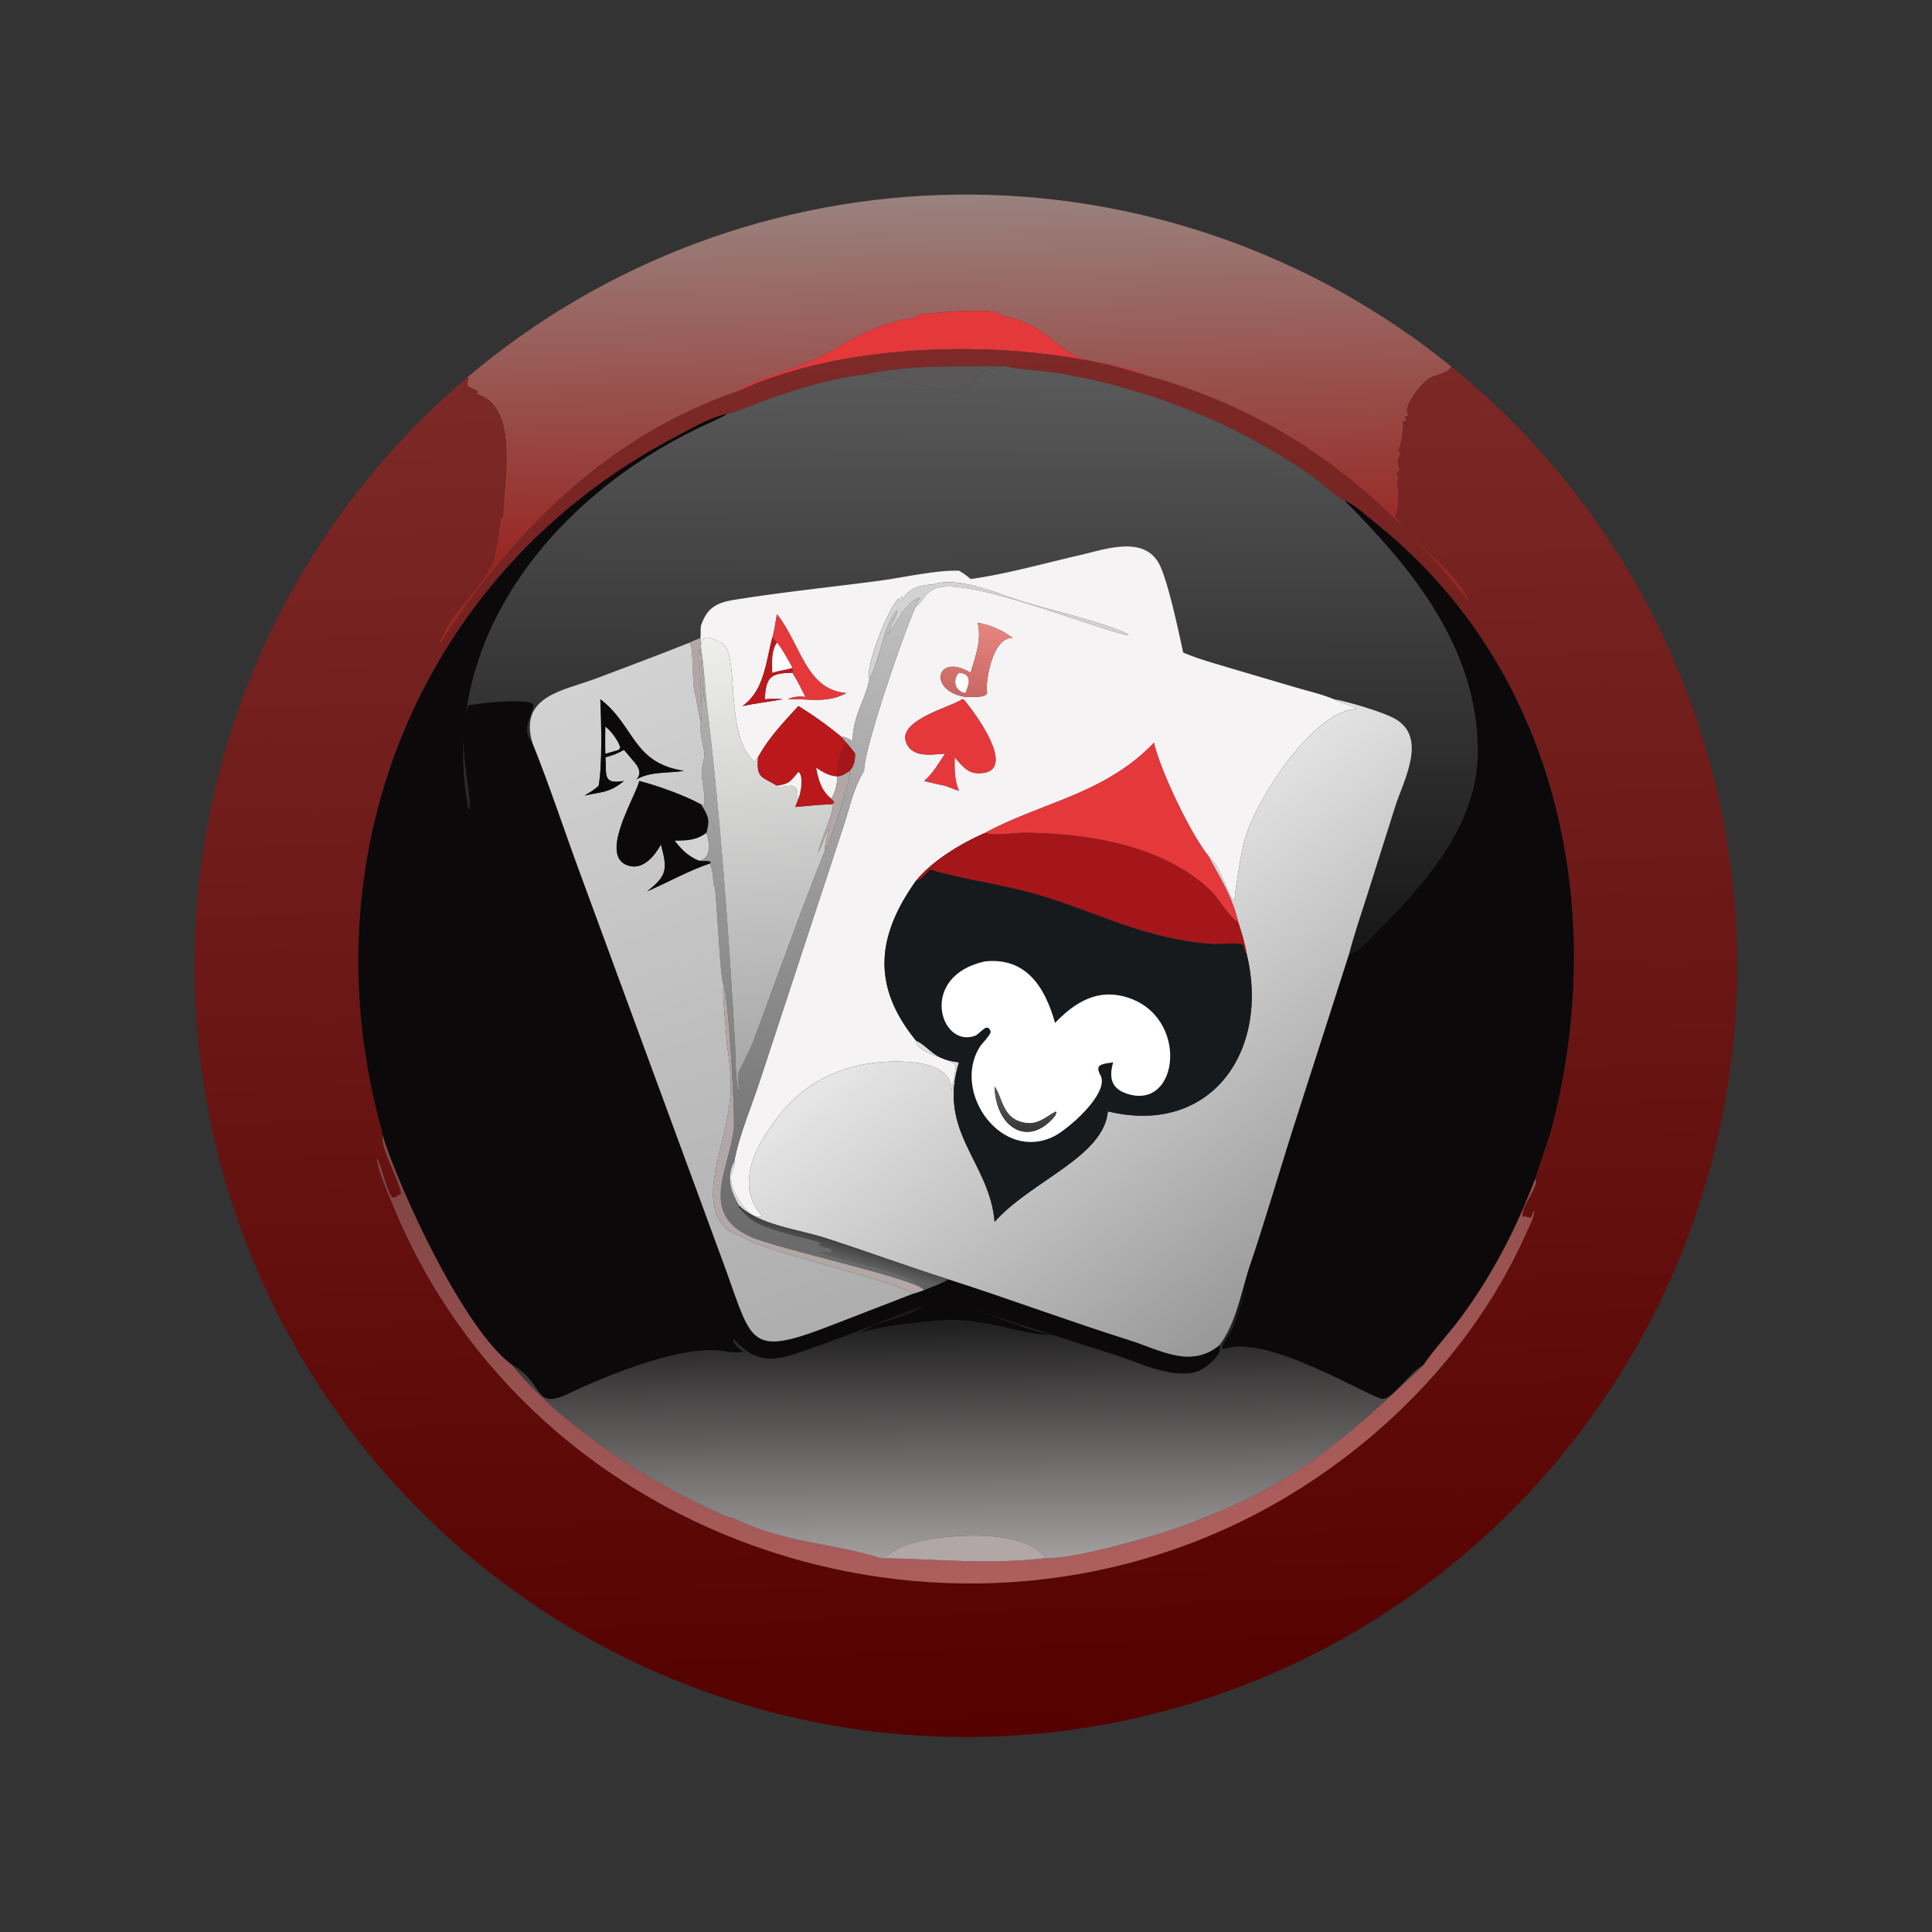 <svg xmlns="http://www.w3.org/2000/svg" width="1024" height="1024"><rect width="100%" height="100%" fill="#333333" stroke="none"/><defs><linearGradient id="a" gradientUnits="userSpaceOnUse" x1="254.942" y1="146.89" x2="252.567" y2="51.698"><stop offset="0" stop-color="#982622"/><stop offset="1" stop-color="#99827E"/></linearGradient></defs><path fill="url(#a)" transform="scale(2)" d="M384.602 97.127c-.788 1.937-4.447 2.15-6.071 3.265-2.107 1.446-7.08 7.885-5.282 9.401l-.157.387-.833.242.485.809c-.367.457-.352.394-.858.573l.45.087-.647-.02c.634.657-.585 6.911-1.001 7.179l-.119.36.671.728c-1.056 2.133-1.059 2.352-.2 4.478l-.509.092.215.066-.574.566c.049.939 1.125 1.394-.023 2.048.521.977.888 8.252-.475 9.219 3.531 5.758 16.877 15.455 19.581 22.497l-.305.004c-22.125-27.863-45.803-47.463-80.784-58.349-1.682-.523-3.546-.879-5.176-1.49l.005-.336c-5.255-2.073-14.175-2.873-17.667-4.465-6.024-2.748-8.048-7.61-16.748-10.056-1.838-.517-2.158-.227-3.683-1.283-2.509-1.74-18.231-.127-21.567.27-.251.479-.273.662-.848.751-8.471 1.315-14.71 4.493-21.873 8.66-8.427 4.903-17.521 6.386-24.653 10.401l-.077.353c-34.236 11.565-59.97 37.128-79.082 66.822l-.338-.028c2.599-7.612 9.906-13.184 13.661-20.176 1.033-1.925 2.491-10.365 2.563-12.868l.634-.228c-.044-7.546 4.584-29.101-6.558-32.464l.174-.154c-.431.056-.284.129-.492-.03l.236-.545c-1.01-1.346-4.034-.855-2.427-3.555l-.46-.297q3.372-2.858 6.864-5.569 3.493-2.71 7.099-5.266 3.606-2.556 7.32-4.955 3.713-2.398 7.527-4.633 3.814-2.236 7.72-4.304 3.907-2.068 7.9-3.966 3.992-1.897 8.063-3.62 4.071-1.724 8.213-3.27 4.141-1.545 8.346-2.91 4.204-1.365 8.464-2.547 4.259-1.182 8.566-2.178 4.307-.997 8.652-1.806 4.346-.81 8.723-1.43 4.377-.622 8.776-1.053 4.4-.431 8.814-.671 4.414-.24 8.834-.29 4.42-.05 8.838.092 4.419.142 8.827.475 4.408.332 8.797.855 4.389.523 8.752 1.235 4.363.713 8.691 1.613t8.613 1.986q4.285 1.087 8.519 2.358 4.234 1.27 8.409 2.723 4.175 1.453 8.283 3.084 4.108 1.632 8.142 3.44t7.986 3.788q3.952 1.981 7.815 4.13 3.863 2.15 7.629 4.465 3.766 2.314 7.428 4.79 3.663 2.475 7.215 5.106 3.552 2.632 6.987 5.414z"/><path fill="#E5383B" d="M605.98 198.538c-60.03-19.383-155.294-19.02-214.222 8.59l.154-.706c14.264-8.03 32.452-10.996 49.306-20.801 14.326-8.334 26.804-14.691 43.746-17.32 1.15-.179 1.194-.545 1.696-1.504 6.672-.793 38.116-4.018 43.134-.54 3.05 2.114 3.69 1.532 7.366 2.566 17.4 4.891 21.448 14.618 33.496 20.112 6.984 3.185 24.824 4.785 35.334 8.932l-.01.67z"/><defs><linearGradient id="b" gradientUnits="userSpaceOnUse" x1="264.187" y1="459.586" x2="248.904" y2="92.837"><stop offset="0" stop-color="#550100"/><stop offset="1" stop-color="#7D2927"/></linearGradient></defs><path fill="url(#b)" transform="scale(2)" d="M302.99 99.269c1.63.611 3.494.967 5.176 1.49 34.981 10.886 58.659 30.486 80.784 58.349l.305-.004c-2.704-7.042-16.05-16.739-19.581-22.497 1.363-.967.996-8.242.475-9.219 1.148-.654.072-1.109.023-2.048l.574-.566-.215-.066.509-.092c-.859-2.126-.856-2.345.2-4.478l-.671-.728.119-.36c.416-.268 1.635-6.522 1.001-7.179l.647.02-.45-.087c.506-.179.491-.116.858-.573l-.485-.809.833-.242.157-.387c-1.798-1.516 3.175-7.955 5.282-9.401 1.624-1.114 5.283-1.328 6.071-3.265q3.04 2.462 5.983 5.039 2.944 2.577 5.786 5.264 2.843 2.688 5.58 5.482 2.738 2.795 5.367 5.692 2.628 2.897 5.144 5.892 2.516 2.996 4.916 6.086 2.399 3.089 4.679 6.268 2.279 3.18 4.435 6.444 2.157 3.264 4.186 6.608 2.03 3.344 3.93 6.764 1.9 3.419 3.668 6.909 1.768 3.489 3.402 7.044 1.633 3.555 3.129 7.169 1.496 3.615 2.852 7.284 1.357 3.669 2.572 7.388 1.215 3.718 2.287 7.48 1.072 3.763 1.999 7.563.927 3.801 1.708 7.634.782 3.833 1.415 7.693.634 3.86 1.12 7.742.486 3.882.822 7.779.337 3.898.525 7.805.187 3.907.225 7.819.037 3.912-.074 7.822-.112 3.911-.374 7.814t-.672 7.793q-.411 3.891-.97 7.762-.559 3.872-1.266 7.72-.707 3.847-1.561 7.665t-1.853 7.6q-.999 3.782-2.142 7.523-1.144 3.741-2.429 7.436t-2.711 7.337q-1.426 3.643-2.991 7.229-1.564 3.585-3.264 7.108-1.701 3.523-3.535 6.979-1.833 3.455-3.798 6.838t-4.058 6.688q-2.093 3.305-4.31 6.528-2.218 3.222-4.557 6.357-2.34 3.136-4.797 6.179-2.458 3.044-5.03 5.991-2.573 2.947-5.256 5.794-2.683 2.847-5.473 5.589-2.791 2.741-5.684 5.375-2.893 2.633-5.885 5.153-2.991 2.521-6.077 4.925t-6.262 4.688q-3.176 2.285-6.436 4.446-3.261 2.161-6.602 4.196-3.341 2.034-6.758 3.94-3.416 1.905-6.903 3.678-3.487 1.774-7.039 3.412-3.553 1.639-7.165 3.14-3.612 1.502-7.279 2.864-3.668 1.362-7.384 2.583-3.717 1.221-7.477 2.298-3.761 1.078-7.56 2.011-3.799.933-7.631 1.72-3.832.787-7.691 1.426-3.859.64-7.74 1.132-3.881.491-7.778.834-3.897.343-7.804.536-3.907.193-7.819.237-3.912.044-7.822-.062-3.911-.106-7.814-.362-3.904-.255-7.795-.66t-7.763-.958q-3.873-.554-7.721-1.255-3.849-.701-7.668-1.549t-7.603-1.841q-3.783-.994-7.526-2.131-3.743-1.137-7.44-2.417-3.696-1.28-7.341-2.701-3.645-1.42-7.233-2.979-3.588-1.559-7.114-3.254-3.526-1.694-6.984-3.523-3.458-1.829-6.844-3.788-3.385-1.96-6.694-4.048-3.308-2.087-6.534-4.3-3.226-2.213-6.365-4.548-3.139-2.334-6.186-4.787t-5.998-5.021q-2.952-2.568-5.802-5.247-2.851-2.679-5.597-5.465-2.746-2.786-5.384-5.675-2.637-2.889-5.162-5.877t-4.934-6.07q-2.41-3.082-4.698-6.255-2.29-3.172-4.456-6.429-2.166-3.258-4.206-6.596-2.04-3.338-3.95-6.751-1.91-3.414-3.69-6.898-1.778-3.484-3.422-7.034-1.644-3.55-3.15-7.16-1.508-3.61-2.875-7.275-1.368-3.665-2.594-7.38-1.227-3.714-2.31-7.473-1.084-3.759-2.023-7.557-.938-3.797-1.731-7.628-.793-3.831-1.438-7.689-.646-3.859-1.143-7.739-.498-3.88-.847-7.776-.348-3.897-.548-7.803-.199-3.907-.248-7.819-.05-3.911.05-7.822t.35-7.815q.25-3.904.648-7.795.399-3.892.946-7.765.548-3.874 1.243-7.723.695-3.85 1.538-7.67.842-3.82 1.83-7.605.987-3.786 2.119-7.53 1.131-3.745 2.406-7.443 1.274-3.699 2.689-7.346 1.414-3.647 2.968-7.238 1.553-3.59 3.243-7.118 1.69-3.528 3.513-6.989t3.778-6.85q1.954-3.389 4.037-6.7 2.082-3.312 4.29-6.541 2.208-3.229 4.538-6.372 2.33-3.142 4.778-6.193 2.449-3.051 5.012-6.006 2.563-2.955 5.238-5.81 2.674-2.855 5.456-5.605 2.782-2.751 5.667-5.392 2.885-2.642 5.869-5.172l.46.297c-1.607 2.7 1.417 2.209 2.427 3.555l-.236.545c.208.159.061.086.492.03l-.174.154c11.142 3.363 6.514 24.918 6.558 32.464l-.634.228c-.072 2.503-1.53 10.943-2.563 12.868-3.755 6.992-11.062 12.564-13.661 20.176l.338.028c19.112-29.694 44.846-55.257 79.082-66.822 29.464-13.805 77.096-13.986 107.111-4.295zm-36.982-2.234c-12.261.203-24.951-.495-37.021 2.234-8.668 1.004-17.512 3.756-25.719 6.632-2.38.834-8.444 3.52-10.482 3.774-4.737.915-10.083 4.157-14.326 6.398-65.916 34.805-96.667 108.138-78.201 180.048.385 1.496 1.018 3.231 1.13 4.761-.63 3.58 4.451 11.698 4.907 15.531-.328.179-1.43.643-1.577.921l-.761.043c-1.689-2.111-3.091-9.471-4.12-10.455.306 3.25 2.744 8.635 4.01 11.773 37.047 91.849 151.349 128.426 236.17 78.544 27.723-16.303 51.428-41.093 64.5-70.565.764-1.724 1.914-3.787 2.103-5.67l-.189.024-.691 1.616c-.611.069-.984-.095-1.55-.297l-.608.185c-1.079-2.079 4.649-8.632 3.256-10.079 1.468-5.046 3.458-9.879 4.754-14.997 14.487-57.194.836-120.321-46.661-158.504-2.626-2.11-5.62-5-8.693-6.372-2.128-.888-6.47-4.931-8.688-6.484-19.484-13.648-42.015-22.65-65.383-26.938-5.352-.982-10.839-.977-16.16-2.123z"/><path fill="#595757" d="M532.016 194.07c-8.328 1.5-13.382 2.972-17.562 10.432-3.58 1.732-8.426 5.256-10.354 2.726l-.824-.076c-11.674-1.138-34.15-8.556-45.302-8.614 24.14-5.459 49.52-4.062 74.042-4.468z"/><defs><linearGradient id="c" gradientUnits="userSpaceOnUse" x1="257.384" y1="251.073" x2="258.034" y2="97.475"><stop offset="0" stop-color="#171717"/><stop offset="1" stop-color="#5B5A5A"/></linearGradient></defs><path fill="url(#c)" transform="scale(2)" d="M257.227 102.251c2.09-3.73 4.617-4.466 8.781-5.216 5.321 1.146 10.808 1.141 16.16 2.123 23.368 4.288 45.899 13.29 65.383 26.938 2.218 1.553 6.56 5.596 8.688 6.484 18.171 18.187 35.347 39.161 35.402 66.528.038 19.441-14.076 35.228-27.076 48.153-1.338 1.329-5.089 5.82-7.015 5.431 1.339-5.159 3.095-10.224 4.709-15.302l7.449-23.546c2.224-7.039 8.752-18.392-.047-23.379-3.137-1.778-12.414-4.525-16.155-5.158-3.146-1.31-6.606-2.106-9.876-3.061l-18.374-5.418c-3.899-1.181-7.958-2.288-11.703-3.905-1.261-5.85-3.919-18.416-6.173-23.098-3.948-8.202-14.627-4.208-21.253-2.695-9.373 2.138-19.436 5.021-28.9 6.314-1.001-.863-1.932-1.558-3.096-2.201-5.944-.215-14.829 1.827-20.968 2.641-12.813 1.7-25.717 3.009-38.48 5.057-4.744.761-7.344 2.073-8.967 7.004-.136 1.066-.103 2.02 0 3.088-.978.412-2.023.778-2.964 1.265-8.189 3.266-16.441 6.358-24.692 9.466-8.835 3.327-20.559 4.606-16.983 17.058-2.977-3.513-.351-6.317.326-10.006-.823-2.119-16.704-.192-17.336.165-3.306 10.283 1.194 23.64.293 27.599l-.16-.055c-.046-.162-.106-.32-.136-.486-8.194-44.837 22.909-82.267 61.111-100.667 2.456-1.183 5.056-2.221 7.416-3.582l.195-.115c2.038-.254 8.102-2.94 10.482-3.774 8.207-2.876 17.051-5.628 25.719-6.632 5.576.03 16.814 3.738 22.651 4.307l.412.038c.964 1.265 3.387-.497 5.177-1.363z"/><path fill="#0B090A" d="M202.778 601.764c-.224-3.06-1.49-6.53-2.26-9.522-36.931-143.82 24.57-290.486 156.402-360.096 8.486-4.482 19.178-10.966 28.652-12.796l-.39.23c-4.72 2.722-9.92 4.798-14.832 7.164-76.404 36.8-138.61 111.66-122.222 201.334.06.332.18.648.272.972l.32.11c1.802-7.918-7.198-34.632-.586-55.198 1.264-.714 33.026-4.568 34.672-.33-1.354 7.378-6.606 12.986-.652 20.012 9.426 23.394 17.27 47.624 26.06 71.288l76.508 208.046c14.52 40.182 12.42 46.616 59.098 28.228l39.764-15.39c2.118-.548 4.208-1.372 6.282-2.074 4.192-1.814 8.888-3.288 12.768-5.682 32.174 10.312 63.872 22.15 96.128 32.33 16.15 5.098 32.306 15.178 47.554 2.582 2.43 4.726-6.884 11.924-10.618 13.512-12.668 5.382-31.626-4.074-43.584-7.934l-54.006-17.292c-3.444-1.126-32.812-11.048-15.096-4.978 11.996 4.112 22.892 9.036 35.616 11.412-16.224.184-35.328-8.564-56.3-8.02-7.166.186-39.862 3.53-45.538 6.776l-.104-.472c9.278-6.574 22.292-6.954 31.596-13.224l-.81-.328.652.05c-18.758 7.266-37.348 14.97-56.338 21.606-18.266 6.382-29.096 11.26-43.1-4.412-.498 2.48 3.694 5.4 5.322 6.662-1.14 1.036-7.366.41-8.76.108-22.024-4.75-64.174 12.868-83.762 22.168-19.37 9.196-12.688-5.726-29.886-15.036-25.474-18.124-59.79-92.736-68.822-121.806z"/><path fill="#0B090A" d="M712.478 265.16c6.146 2.744 12.134 8.524 17.386 12.744 94.994 76.366 122.296 202.62 93.322 317.008-2.592 10.236-6.572 19.902-9.508 29.994-10.112 26.334-22.37 50.372-39.146 73.126-6.404 8.688-14.088 16.68-20.128 25.538-6.874 3.126-15.354 17.32-21.41 17.908-5.038.492-60.218-34.148-83.19-26.712-5.672 1.836 1.962-7.876 2.412-8.684 2.456-4.4 11.888-32.656 10.696-36.654 7.532-22.41 14.204-45.19 21.284-67.748l30.904-96.296c3.852.778 11.354-8.204 14.03-10.862 26-25.85 54.228-57.424 54.152-96.306-.11-54.734-34.462-96.682-70.804-133.056z"/><path fill="#F5F3F4" d="M494.628 309.766c-5.984.268-12.882 1.67-15.896 7.448l-.15.022-.69-1.324-.726 2.962-.738.38-.076-.046.384-2.218c-4.748 2.394-18.296 35.756-15.942 42.678-1.126 7.23-5.09 14.302-7.08 21.304-4.066 14.308 1.58 12.352-6.886 9.448l-.498.45a195.689 195.689 0 00-23.19-16.642c-7.82 8.594-15.784 16.862-21.358 27.154-1.646.726-.346 1.35-1.746 2.414-17.066-14.748-7.008-59.286-18.28-63.408-4.816-1.76-9.024-5.444-10.324 1.746-.442-3.254.128-6.906 0-10.244 3.246-9.862 8.446-12.486 17.934-14.008 25.526-4.096 51.334-6.714 76.96-10.114 12.278-1.628 30.048-5.712 41.936-5.282 2.328 1.286 4.19 2.676 6.192 4.402 18.928-2.586 39.054-8.352 57.8-12.628 13.252-3.026 34.61-11.014 42.506 5.39 4.508 9.364 9.824 34.496 12.346 46.196 7.49 3.234 15.608 5.448 23.406 7.81l36.748 10.836c6.54 1.91 13.46 3.502 19.752 6.122.944 1.224 15.312 4.89 11.274 5.188-23.142 1.706-54.586 50.718-59.258 71.906-2.134 9.674-3.55 20.106-4.894 29.97-2.992-2.738-7.6-19.584-13.91-24.326-9.644-12.114-25.642-45.978-28.582-59.708-25.952 27.202-59.38 31.536-89.652 47.858-12.384 5.382-28.022 14.732-36.56 25.4-21.15 29.728-23.182 56.078 0 84.552.146 6.566 17.16 9.448 20.53 12.614 1.56 1.464-1.576 12.126-1.726 14.59l.018-.784c.318-14.938-22.602-15.55-32.98-15.16-23.34.878-43.758 9.786-58.438 28.58-11.812 15.124-24.008 36.624-8.826 53.226-6.106 3.226-16.826-12.176-16.554-20.752.062-1.892 2.614-6.702 1.704-8.13 2.624-13.96 8.758-28.164 13.228-41.694l44.984-136.936c3.128-9.654 5.254-19.742 10.604-28.444.01-12.182 21.76-75.328 27.456-87.074 3.24-1.95 4.734-7.102 9.686-9.364 15.962-7.286 81.17 19.698 102.558 24.592l.438-.466c-11.196-5.844-43.156-13.386-56.61-17.614-12.4-3.898-33.8-13.402-46.874-8.872zm-85.326 28.3c-3.384 12.798-4.206 28.004-15.782 36.162 7.058-1.506 14.214-2.302 21.3-3.614-3.222-.282-6.296-.194-9.52 0 .794-11.786 2.896-13.898 14.772-14.014 2.492 4.18 4.71 8.418 6.858 12.78-3.616-.316-5.94-.28-9.282 1.234 10.946-.414 20.714 2.334 30.898-3.298-21.356-1.622-24.132-25.896-36.716-41.772-.886 4.238-1.196 8.35-2.528 12.522zm108.862-8.044c2.24 9.348-1.146 17.636-3.71 26.578-17.98-10.994-23.112 9.356-2.81 12.78 3.528-.238 12.548.94 11.466-3.15-.784-2.964 2.098-28.328 13.63-28.164-5.986-4.222-11.38-6.64-18.576-8.044zm-8.194 40.592l-.704.444c-6.674 4.174-36.158 11.498-28.104 24.236 4.02 6.358 13.414 4.534 19.732 4.162-3.28 4.998-6.47 10.522-11.028 14.47 3.666.928 7.318 1.794 11.028 2.516 2.446.912 4.884 1.894 7.368 2.692-2.45-5.994-2.39-11.4-2.262-17.752 3.202 3.538 6.42 8.136 11.622 8.406 23.782 1.24-1.146-32.564-6.79-38.942l-.862-.232z"/><path fill="#D3D3D3" d="M460.794 359.668c-2.354-6.922 11.194-40.284 15.942-42.678l-.384 2.218.076.046.738-.38.726-2.962.69 1.324.15-.022c3.014-5.778 9.912-7.18 15.896-7.448 13.074-4.53 34.474 4.974 46.874 8.872 13.454 4.228 45.414 11.77 56.61 17.614l-.438.466c-21.388-4.894-86.596-31.878-102.558-24.592-4.952 2.262-6.446 7.414-9.686 9.364.324-1.89 1.272-3.108 2.362-4.65-7.97 1.212-14.55 17.222-16.984 19.212l-.432-.708.806-.08c.848-1.848 1.474-3.372 1.652-5.418l.618-.168c1.11-2.036 1.736-4.038 2.264-6.29-7.294 6.424-9.53 27.806-14.922 36.28z"/><defs><linearGradient id="d" gradientUnits="userSpaceOnUse" x1="199.914" y1="332.991" x2="234.784" y2="156.479"><stop offset="0" stop-color="#696868"/><stop offset="1" stop-color="#C2C1C1"/></linearGradient></defs><path fill="url(#d)" transform="scale(2)" d="M237.858 161.694c-.264 1.126-.577 2.127-1.132 3.145l-.309.084c-.089 1.023-.402 1.785-.826 2.709l-.403.04.216.354c1.217-.995 4.507-9 8.492-9.606-.545.771-1.019 1.38-1.181 2.325-2.848 5.873-13.723 37.446-13.728 43.537-2.675 4.351-3.738 9.395-5.302 14.222l-22.492 68.468c-2.235 6.765-5.302 13.867-6.614 20.847-2.164 4.24-.891 7.877 1.3 11.673l-.179.306 1.672 1.811c3.028 3.281 7.959 4.31 12.121 5.567.247.075 11.777 2.718 7.44 2.482.99 1.66 3.8.324 3.499 2.292l.048-.792-.279.839c-.676-.011-1.285-.006-1.937-.216l-.58.313-.237-.272c6.566 2.56 22.759 4.991 27.247 9.354l.239.695c-2.841-3.244-39.024-10.853-46.239-14.196-13.45-6.23-5.49-17.734-4.235-28.521.408-3.508-1.487-36.542-2.735-38.109-.99-2.352-1.574-21.722-2.438-27.125l-.044 1.376c-.284-1.812-.256-4.93-1.164-6.452l.298-.352c-.466-.447-2.167-.281-2.914-.376l-.212-.029c3.359-.445 2.815-5.112 1.91-7.336.998-3.423.592-4.485-1.444-7.614l.396-.007.502.484c.421-3.199-.69-6.084-.646-9.239.022-1.527.914-3.762.662-5.09-.495-2.61-1.288-5.324-.914-8.013.768-1.152-.594-15.885-.399-19.323.949 2.815.518 12.505 1.675 14.063l.168-.705c3.679 29.987 5.975 61.608 7.662 91.901.2 3.6-.015 8.616.9 12.028.251-1.515-.433-3.326-.06-4.709.335-1.243 2.916-5.814 3.694-7.882 6.426-17.072 12.4-34.254 19.21-51.191l.146-.031c1.54-3.227 6.784-18.295 6.493-21.141 1.249-1.558 1.343-2.632 1.418-4.554a28.047 28.047 0 00-2.35-2.906c-.386-.446-.742-.924-1.108-1.387l.249-.225c4.233 1.452 1.41 2.43 3.443-4.724.995-3.501 2.977-7.037 3.54-10.652 2.696-4.237 3.814-14.928 7.461-18.14z"/><path fill="#E5383B" d="M409.302 338.066c1.332-4.172 1.642-8.284 2.528-12.522 12.584 15.876 15.36 40.15 36.716 41.772-10.184 5.632-19.952 2.884-30.898 3.298 3.342-1.514 5.666-1.55 9.282-1.234-2.148-4.362-4.366-8.6-6.858-12.78v-2.594c-2.586-4.468-5.006-9.386-8.242-13.41l-2.528-2.53z"/><defs><linearGradient id="e" gradientUnits="userSpaceOnUse" x1="256.569" y1="184.245" x2="259.106" y2="165.413"><stop offset="0" stop-color="#CA6863"/><stop offset="1" stop-color="#E5857E"/></linearGradient></defs><path fill="url(#e)" transform="scale(2)" d="M257.227 178.3c1.282-4.471 2.975-8.615 1.855-13.289 3.598.702 6.295 1.911 9.288 4.022-5.766-.082-7.207 12.6-6.815 14.082.541 2.045-3.969 1.456-5.733 1.575-10.151-1.712-7.585-11.887 1.405-6.39zm-3.096 0c-1.766 1.905-1.113 4.844 1.691 5.358 1.049-2.361 1.821-5.113-1.691-5.358z"/><path fill="#B1A7A6" d="M371.432 338.066c-.206-2.136-.272-4.044 0-6.176.128 3.338-.442 6.99 0 10.244 1.398 9.434 2.064 18.98 2.888 28.48l-.336 1.41c-2.314-3.116-1.452-22.496-3.35-28.126-.39 6.876 2.334 36.342.798 38.646-.862-1.906-2.132-11.304-2.96-14.528l-.128.14c-1.812-7.596-.472-23.102-2.84-27.56 1.882-.974 3.972-1.706 5.928-2.53z"/><defs><linearGradient id="f" gradientUnits="userSpaceOnUse" x1="210.941" y1="281.847" x2="198.52" y2="167.692"><stop offset="0" stop-color="#A9A8A8"/><stop offset="1" stop-color="#EFEFEE"/></linearGradient></defs><path fill="url(#f)" transform="scale(2)" d="M185.716 171.067c.65-3.595 2.754-1.753 5.162-.873 5.636 2.061.607 24.33 9.14 31.704.7-.532.05-.844.873-1.207-.504 5.638 1.02 5.089 5.024 7.53l-.264.234c3.042.496 5.864-2.103 5.735 3.007l.184.212c-.267.723-.505 1.491-.84 2.184 3.183-.259 6.381-.626 9.573-.721l.45.308c-.092 2.798-3.09 8.75-3.99 12.456 1.335-1.767 1.584-4.5 2.977-6.11-.423 1.708-1.403 3.919-1.028 5.632l-.146.031c-6.81 16.937-12.784 34.119-19.21 51.191-.778 2.068-3.359 6.639-3.694 7.882-.373 1.383.311 3.194.06 4.709-.915-3.412-.7-8.428-.9-12.028-1.687-30.293-3.983-61.914-7.662-91.901-.412-4.75-.745-9.523-1.444-14.24z"/><path fill="#BA181B" d="M393.52 374.228c11.576-8.158 12.398-23.364 15.782-36.162l2.528 2.53c-3.088 4.34-2.654 10.94-2.528 16.004 3.596-1.21 7.222-1.57 10.77-2.594v2.594c-11.876.116-13.978 2.228-14.772 14.014 3.224-.194 6.298-.282 9.52 0-7.086 1.312-14.242 2.108-21.3 3.614z"/><path fill="#fff" d="M409.302 356.6c-.126-5.064-.56-11.664 2.528-16.004 3.236 4.024 5.656 8.942 8.242 13.41-3.548 1.024-7.174 1.384-10.77 2.594z"/><defs><linearGradient id="g" gradientUnits="userSpaceOnUse" x1="223.44" y1="349.534" x2="159.722" y2="179.176"><stop offset="0" stop-color="#AFAEAE"/><stop offset="1" stop-color="#D3D2D2"/></linearGradient></defs><path fill="url(#g)" transform="scale(2)" d="M141.077 196.822c-3.576-12.452 8.148-13.731 16.983-17.058 8.251-3.108 16.503-6.2 24.692-9.466 1.184 2.229.514 9.982 1.42 13.78l.064-.07c.414 1.612 1.049 6.311 1.48 7.264-.374 2.689.419 5.403.914 8.013.252 1.328-.64 3.563-.662 5.09-.044 3.155 1.067 6.04.646 9.239l-.502-.484-.396.007c-4.407-2.404-11.434-4.912-16.308-6.174l-.121.439c-1.23 4.392-10.979 20.089-2.37 22.101 3.738.874 6.673-2.855 8.233-5.702 1.8 6.599 1.657 8.269-3.683 12.439 5.54-2.423 10.881-5.442 16.611-7.396.908 1.522.88 4.64 1.164 6.452l.044-1.376c.864 5.403 1.448 24.773 2.438 27.125-.375 2.858.792 12.223.903 15.919l.014-.07c1.762 11.193 1.205 15.063-1.302 25.68-1.573 6.661-5.392 18.63 2.105 23.744.16.109 6.635 3.133 6.993 3.281 8.011 3.29 38.629 10.555 41.355 13.309l-19.882 7.695c-23.339 9.194-22.289 5.977-29.549-14.114l-38.254-104.023c-4.395-11.832-8.317-23.947-13.03-35.644zm18.008-11.515c.27 5.672.569 17.595-.438 22.914-1.11 1.082-2.415 1.813-3.737 2.602 4.525-.993 6.653-.719 10.434-3.86-5.707.944-4.543-1.464-4.898-6.272 1.779-.49 3.311-1.011 4.898-1.988l2.72 3.192c3.671 4.106-1.438 5.731.89 4.498 3.822-2.025 8.198-1.432 12.318-2.111-13.728-2.066-13.055-12.062-22.187-18.975z"/><path fill="#fff" d="M511.644 367.316c-5.608-1.028-6.914-6.906-3.382-10.716 7.024.49 5.48 5.994 3.382 10.716z"/><defs><linearGradient id="h" gradientUnits="userSpaceOnUse" x1="347.657" y1="337.005" x2="274.654" y2="241.503"><stop offset="0" stop-color="#999898"/><stop offset="1" stop-color="#E8E7E7"/></linearGradient></defs><path fill="url(#h)" transform="scale(2)" d="M353.506 185.307c3.741.633 13.018 3.38 16.155 5.158 8.799 4.987 2.271 16.34.047 23.379l-7.449 23.546c-1.614 5.078-3.37 10.143-4.709 15.302l-15.452 48.148c-3.54 11.279-6.876 22.669-10.642 33.874-2.294 6.842-3.796 16.154-8.298 21.772-7.624 6.298-15.702 1.258-23.777-1.291-16.128-5.09-31.977-11.009-48.064-16.165-10.968-3.46-21.789-7.481-32.747-11-6.921-2.223-17.432-3.39-22.691-8.538-2.191-3.796-3.464-7.433-1.3-11.673.455.714-.821 3.119-.852 4.065-.136 4.288 5.224 11.989 8.277 10.376-7.591-8.301-1.493-19.051 4.413-26.613 7.34-9.397 17.549-13.851 29.219-14.29 5.189-.195 16.649.111 16.49 7.58l-.009.392c.075-1.232 1.643-6.563.863-7.295-1.685-1.583-10.192-3.024-10.265-6.307 4.127 2.093 4.376 4.978 11.416 5.811-5.774 18.597 8.142 26.363 9.446 42.273 9.731-10.941 28.901-17.156 30.026-29.282 27.526 6.636 43.029-16.283 36.759-41.837-.488-2.885-1.344-5.615-2.251-8.39-1.381-6.305-4.929-12.027-7.999-17.626 3.155 2.371 5.459 10.794 6.955 12.163.672-4.932 1.38-10.148 2.447-14.985 2.336-10.594 18.058-35.1 29.629-35.953 2.019-.149-5.165-1.982-5.637-2.594z"/><path fill="#0B090A" d="M317.294 416.442c2.014-10.638 1.416-34.484.876-45.828 18.264 13.826 16.918 33.818 44.374 37.95-8.24 1.358-16.992.172-24.636 4.222-4.656 2.466 5.562-.784-1.78-8.996l-5.44-6.384c-3.174 1.954-6.238 2.996-9.796 3.976.71 9.616-1.618 14.432 9.796 12.544-7.562 6.282-11.818 5.734-20.868 7.72 2.644-1.578 5.254-3.04 7.474-5.204zm3.598-31.198c-.088 4.742-.196 9.47 0 14.212l7.02-2.05.77-1.216c-.728-3.224-5.14-9.2-7.79-10.946z"/><path fill="#E5383B" d="M500.894 399.456c-6.318.372-15.712 2.196-19.732-4.162-8.054-12.738 21.43-20.062 28.104-24.236l.704-.444.862.232c5.644 6.378 30.572 40.182 6.79 38.942-5.202-.27-8.42-4.868-11.622-8.406-.128 6.352-.188 11.758 2.262 17.752-2.484-.798-4.922-1.78-7.368-2.692-3.71-.722-7.362-1.588-11.028-2.516 4.558-3.948 7.748-9.472 11.028-14.47z"/><path fill="#BA181B" d="M423.14 374.228a195.689 195.689 0 0123.19 16.642c.732.926 1.444 1.882 2.216 2.774-3.42 3.646-4.782 13.034-4.698 17.916-4.58-.31-7.544-2.174-11.276-4.614 1.308 6.578 2.672 11.892 8.034 16.402l1.584 1.756c-.406.946-.668.798-1.584 1.17-6.384.19-12.78.924-19.146 1.442.67-1.386 1.146-2.922 1.68-4.368 1.222-2.674 3.01-12.026.078-14.242-4.002 4.63-4.462 6.454-11.388 7.336-8.008-4.882-11.056-3.784-10.048-15.06 5.574-10.292 13.538-18.56 21.358-27.154z"/><path fill="#D3D3D3" d="M320.892 399.456c-.196-4.742-.088-9.47 0-14.212 2.65 1.746 7.062 7.722 7.79 10.946l-.77 1.216-7.02 2.05z"/><path fill="#A4161A" d="M443.848 411.56c-.084-4.882 1.278-14.27 4.698-17.916a56.095 56.095 0 014.7 5.812c-.15 3.844-.338 5.992-2.836 9.108-2.082 1.49-3.95 2.754-6.562 2.996z"/><path fill="#E5383B" d="M521.99 441.502c30.272-16.322 63.7-20.656 89.652-47.858 2.94 13.73 18.938 47.594 28.582 59.708 6.14 11.198 13.236 22.642 15.998 35.252-4.046-1.386-10.39-12.592-14.28-16.306-25.246-24.104-64.066-30.36-97.538-30.932-7.288-.124-15.268 1.912-22.414.136z"/><path fill="#F5F3F4" d="M432.572 406.946c3.732 2.44 6.696 4.304 11.276 4.614-.134 4.06-1.088 8.296-3.242 11.788-5.362-4.51-6.726-9.824-8.034-16.402z"/><path fill="#B1A7A6" d="M443.848 411.56c2.612-.242 4.48-1.506 6.562-2.996.582 5.692-9.906 35.828-12.986 42.282-.75-3.426 1.21-7.848 2.056-11.264-2.786 3.22-3.284 8.686-5.954 12.22 1.8-7.412 7.796-19.316 7.98-24.912l-.9-.616c.916-.372 1.178-.224 1.584-1.17l-1.584-1.756c2.154-3.492 3.108-7.728 3.242-11.788z"/><path fill="#F5F3F4" d="M423.14 423.348l-.368-.424c.258-10.22-5.386-5.022-11.47-6.014l.528-.468c6.926-.882 7.386-2.706 11.388-7.336 2.932 2.216 1.144 11.568-.078 14.242z"/><path fill="#0B090A" d="M338.816 413.926c9.748 2.524 23.802 7.54 32.616 12.348 4.072 6.258 4.884 8.382 2.888 15.228-5.154 3.97-10.436 4.056-16.66 4.104 3.802 4.84 7.074 8.138 12.84 10.568l.424.058c1.494.19 4.896-.142 5.828.752l-.596.704c-11.46 3.908-22.142 9.946-33.222 14.792 10.68-8.34 10.966-11.68 7.366-24.878-3.12 5.694-8.99 13.152-16.466 11.404-17.218-4.024 2.28-35.418 4.74-44.202l.242-.878z"/><path fill="#A4161A" d="M485.43 466.902c8.538-10.668 24.176-20.018 36.56-25.4 7.146 1.776 15.126-.26 22.414-.136 33.472.572 72.292 6.828 97.538 30.932 3.89 3.714 10.234 14.92 14.28 16.306 1.814 5.55 3.526 11.01 4.502 16.78-1.254-.958-1.296-2.234-1.548-3.68l-.106-.648c-2.224-1.972-12.102-.448-15.478-.656-36.448-2.24-61.718-16.876-94.206-26.376-18.566-5.43-37.816-7.514-56.434-13.13-2.024 1.988-4.79 5.49-7.522 6.008z"/><path fill="#D3D3D3" d="M357.66 445.606c6.224-.048 11.506-.134 16.66-4.104 1.81 4.448 2.898 13.782-3.82 14.672-5.766-2.43-9.038-5.728-12.84-10.568z"/><path fill="#161A1D" d="M485.43 551.454c-23.182-28.474-21.15-54.824 0-84.552 2.732-.518 5.498-4.02 7.522-6.008 18.618 5.616 37.868 7.7 56.434 13.13 32.488 9.5 57.758 24.136 94.206 26.376 3.376.208 13.254-1.316 15.478.656l.106.648c.252 1.446.294 2.722 1.548 3.68 12.54 51.108-18.466 96.946-73.518 83.674-2.25 24.252-40.59 36.682-60.052 58.564-2.608-31.82-30.44-47.352-18.892-84.546-14.08-1.666-14.578-7.436-22.832-11.622zm36.56-41.868c-35.452 7.764-23.696 46.068-5.3 39.428 2.942-1.06 6.732-7.864 8.436-2.016-1.106 2.974-4.458 5.548-6.158 8.414-14.206 23.968 11.898 60.662 39.7 46.846 7.24-3.6 28.954-22.244 24.798-31.964-2.406-4.192-1.816-5.974 3.194-6.738l3.338-.48c-2.536 8.856-.658 14.652 9.114 17.118 27.17 6.852 31.114-45.66-5.962-52.598-13.776-2.578-24.952 5.134-33.95 14.586-5.3-18.974-15.38-34.96-37.21-32.596z"/><path fill="#fff" d="M583.466 570.294c4.156 9.72-17.558 28.364-24.798 31.964-27.802 13.816-53.906-22.878-39.7-46.846 1.7-2.866 5.052-5.44 6.158-8.414-1.704-5.848-5.494.956-8.436 2.016-18.396 6.64-30.152-31.664 5.3-39.428 21.83-2.364 31.91 13.622 37.21 32.596 8.998-9.452 20.174-17.164 33.95-14.586 37.076 6.938 33.132 59.45 5.962 52.598-9.772-2.466-11.65-8.262-9.114-17.118l-3.338.48c-5.01.764-5.6 2.546-3.194 6.738zm-56.312 5.578c.496 21.634 17.874 32.876 32.046 15.586l.724-1.85-.386-.458c-5.31 2.83-9.112 6.962-15.868 6.016-12.504-1.752-12.148-13.366-16.516-19.294z"/><path fill="#B1A7A6" d="M383.448 522.09c2.496 3.134 6.286 69.202 5.47 76.218-2.51 21.574-18.43 44.582 8.47 57.042 14.43 6.686 86.796 21.904 92.478 28.392-2.074.702-4.164 1.526-6.282 2.074-5.452-5.508-66.688-20.038-82.71-26.618-.716-.296-13.666-6.344-13.986-6.562-14.994-10.228-7.356-34.166-4.21-47.488 5.014-21.234 6.128-28.974 2.604-51.36l-.028.14c-.222-7.392-2.556-26.122-1.806-31.838z"/><defs><linearGradient id="i" gradientUnits="userSpaceOnUse" x1="270.862" y1="298.996" x2="271.069" y2="291.694"><stop offset="0" stop-color="#3A3939"/><stop offset="1" stop-color="#555352"/></linearGradient></defs><path fill="url(#i)" transform="scale(2)" d="M279.6 295.729c-7.086 8.645-15.775 3.024-16.023-7.793 2.184 2.964 2.006 8.771 8.258 9.647 3.378.473 5.279-1.593 7.934-3.008l.193.229-.362.925z"/><defs><linearGradient id="j" gradientUnits="userSpaceOnUse" x1="250.35" y1="293.427" x2="270.405" y2="418.677"><stop offset="0" stop-color="#834645"/><stop offset="1" stop-color="#AE5F5D"/></linearGradient></defs><path fill="url(#j)" transform="scale(2)" d="M406.839 312.453c1.393 1.447-4.335 8-3.256 10.079l.608-.185c.566.202.939.366 1.55.297l.691-1.616.189-.024c-.189 1.883-1.339 3.946-2.103 5.67-13.072 29.472-36.777 54.262-64.5 70.565-84.821 49.882-199.123 13.305-236.17-78.544-1.266-3.138-3.704-8.523-4.01-11.773 1.029.984 2.431 8.344 4.12 10.455l.761-.043c.147-.278 1.249-.742 1.577-.921-.456-3.833-5.537-11.951-4.907-15.531 4.516 14.535 21.674 51.841 34.411 60.903 11.366 14.411 34.279 29.71 50.441 37.184 2.463 1.138 5.7 2.984 8.338 3.476 13.5 6.579 25.995 6.373 38.817 10.491 15.444.177 27.479 1.813 43.761 0 8.374.27 34.34-7.236 41.273-10.491 25.277-9.441 40.123-22.953 58.772-40.66 3.02-4.429 6.862-8.425 10.064-12.769 8.388-11.377 14.517-23.396 19.573-36.563z"/><defs><linearGradient id="k" gradientUnits="userSpaceOnUse" x1="224.266" y1="329.589" x2="223.076" y2="333.668"><stop offset="0" stop-color="#414041"/><stop offset="1" stop-color="#616161"/></linearGradient></defs><path fill="url(#k)" transform="scale(2)" d="M244.933 341.871l-.239-.695c-4.488-4.363-20.681-6.794-27.247-9.354l.237.272.58-.313c.652.21 1.261.205 1.937.216l.279-.839-.048.792c.301-1.968-2.509-.632-3.499-2.292 4.337.236-7.193-2.407-7.44-2.482-4.162-1.257-9.093-2.286-12.121-5.567l-1.672-1.811.179-.306c5.259 5.148 15.77 6.315 22.691 8.538 10.958 3.519 21.779 7.54 32.747 11-1.94 1.197-4.288 1.934-6.384 2.841z"/><defs><linearGradient id="l" gradientUnits="userSpaceOnUse" x1="256.163" y1="335.61" x2="256.791" y2="412.92"><stop offset="0"/><stop offset="1" stop-color="#A39F9E"/></linearGradient></defs><path fill="url(#l)" transform="scale(2)" d="M323.158 356.486c4.502-5.618 6.004-14.93 8.298-21.772.596 1.999-4.12 16.127-5.348 18.327-.225.404-4.042 5.26-1.206 4.342 11.486-3.718 39.076 13.602 41.595 13.356 3.028-.294 7.268-7.391 10.705-8.954-18.649 17.707-33.495 31.219-58.772 40.66-6.933 3.255-32.899 10.761-41.273 10.491-5.424-8.298-29.165-6.491-37.546-3.303-2.21.84-3.952 2.525-6.215 3.303-12.822-4.118-25.317-3.912-38.817-10.491-2.638-.492-5.875-2.338-8.338-3.476-16.162-7.474-39.075-22.773-50.441-37.184 8.599 4.655 5.258 12.116 14.943 7.518 9.794-4.65 30.869-13.459 41.881-11.084.697.151 3.81.464 4.38-.054-.814-.631-2.91-2.091-2.661-3.331 7.002 7.836 12.417 5.397 21.55 2.206 9.495-3.318 18.79-7.17 28.169-10.803l-.326-.025.405.164c-4.652 3.135-11.159 3.325-15.798 6.612l.052.236c2.838-1.623 19.186-3.295 22.769-3.388 10.486-.272 20.038 4.102 28.15 4.01-6.362-1.188-11.81-3.65-17.808-5.706-8.858-3.035 5.826 1.926 7.548 2.489l27.003 8.646c5.979 1.93 15.458 6.658 21.792 3.967 1.867-.794 6.524-4.393 5.309-6.756z"/><path fill="#B1A7A6" d="M466.792 825.872c4.526-1.556 8.01-4.926 12.43-6.606 16.762-6.376 64.244-9.99 75.092 6.606-32.564 3.626-56.634.354-87.522 0z"/></svg>